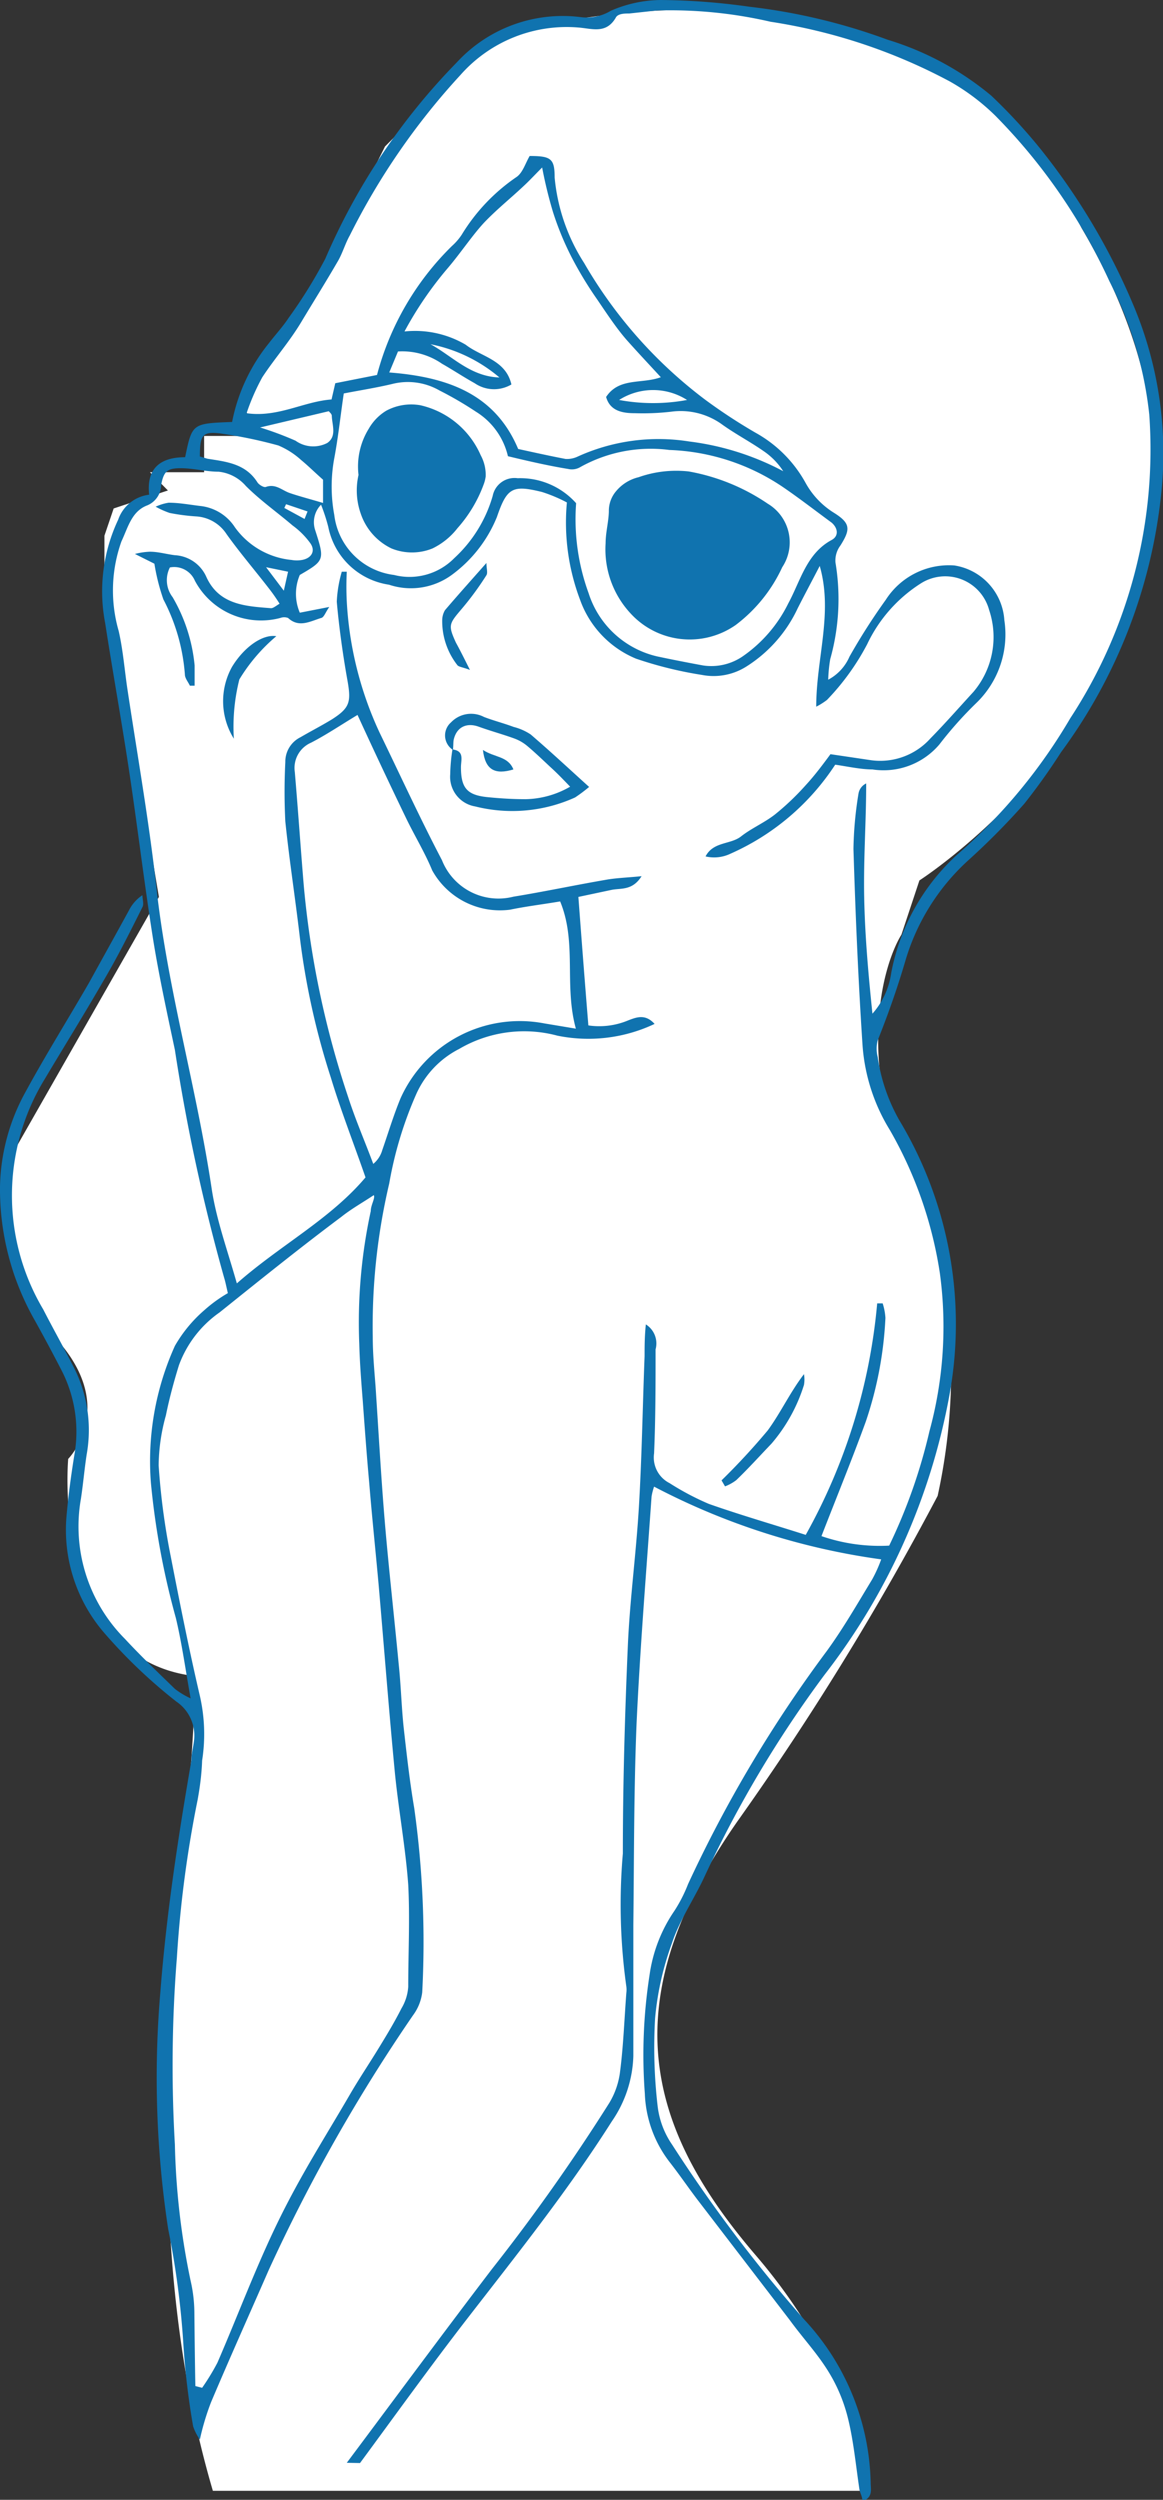 <svg xmlns="http://www.w3.org/2000/svg" width="46.55" height="100" viewBox="0 0 46.55 100"><rect x="0" y="0" width="46.55" height="100" fill="#333333" stroke="none"/><defs><style>.cls-1{fill:#fff;}.cls-2{fill:#1073af;}</style></defs><title>tuizyuu_illust</title><g id="レイヤー_2" data-name="レイヤー 2"><g id="コンテンツ"><path class="cls-1" d="M19.75,1.51,15.41,5.86,13.24,10.2,9.62,16l.72,1.44H8.17v1.45H6l.72.73-2.17.72-.37,1.09v1.45l2.18,13L.56,46.05S-.88,50.39,2,53.29s.73,5.07.73,5.07-.73,8,5.07,8.69c0,7.24-2.9,20.28.72,32.59H34.6s0-4.35-4.35-9.42-5.79-10.13-.72-17.38a115.58,115.58,0,0,0,8-13,23.33,23.33,0,0,0-2.18-15.93c-.72-4.35.73-6.52.73-6.52l.72-2.17S52.7,25.05,43.29,9.12C36.77-3.92,19.75,1.51,19.75,1.51Z"/><path class="cls-2" d="M13.88,98.52c1.93-2.58,3.85-5.18,5.81-7.75a77.36,77.36,0,0,0,4.7-6.65,3.15,3.15,0,0,0,.43-1.26c.13-1,.17-2.09.25-3.14a1,1,0,0,0,0-.25,23.67,23.67,0,0,1-.14-5.32c0-2.77.08-5.55.2-8.32.08-1.84.33-3.67.44-5.51.12-2,.15-4,.23-6.07,0-.39,0-.77.05-1.27a.9.9,0,0,1,.39,1c0,1.39,0,2.78-.06,4.16a1.15,1.15,0,0,0,.62,1.19,10.72,10.72,0,0,0,1.57.83c1.25.44,2.53.81,3.88,1.24a23.21,23.21,0,0,0,2.86-9.26l.22,0a2.37,2.37,0,0,1,.11.58,15.09,15.09,0,0,1-.79,4.16c-.55,1.51-1.16,3-1.77,4.57a7.16,7.16,0,0,0,2.71.38,21.8,21.8,0,0,0,1.61-4.57,15.88,15.88,0,0,0,.42-6.32,16.4,16.4,0,0,0-2-5.73,7.46,7.46,0,0,1-1.1-3.45c-.17-2.6-.28-5.2-.36-7.8a14.87,14.87,0,0,1,.2-2.2.55.55,0,0,1,.31-.42c0,1.52-.11,3-.08,4.56s.17,3.1.33,4.65a3.1,3.1,0,0,0,.75-1.62,8.54,8.54,0,0,1,2.63-4.73l.07-.06a21.91,21.91,0,0,0,4.47-5.41A19.61,19.61,0,0,0,46,16.58a15.27,15.27,0,0,0-1.6-5.34,23,23,0,0,0-4.56-6.61,8.69,8.69,0,0,0-1.82-1.37A22.33,22.33,0,0,0,30.84.87,17.85,17.85,0,0,0,26.29.42l-1.1.12c-.19,0-.47,0-.55.18-.39.65-.95.42-1.5.38A5.67,5.67,0,0,0,18.43,3,27.75,27.75,0,0,0,14,9.42c-.18.32-.28.68-.46,1-.48.83-1,1.66-1.48,2.46S11,14.33,10.5,15.09a8.77,8.77,0,0,0-.63,1.44c1.26.18,2.28-.47,3.4-.55l.15-.65L15.09,15a11.24,11.24,0,0,1,3-5.16,2.33,2.33,0,0,0,.39-.45,7.53,7.53,0,0,1,2.21-2.32c.24-.18.34-.54.51-.83.86,0,1,.11,1,.86a7.61,7.61,0,0,0,1.18,3.42A18.29,18.29,0,0,0,28.24,16a21.87,21.87,0,0,0,2,1.31,5.11,5.11,0,0,1,2,2,3.26,3.26,0,0,0,1.15,1.21c.65.41.66.65.25,1.3a1,1,0,0,0-.2.68,8.88,8.88,0,0,1-.21,3.87,6,6,0,0,0-.08.82,1.89,1.89,0,0,0,.85-.92A24.58,24.58,0,0,1,35.45,24a3,3,0,0,1,2.75-1.38,2.37,2.37,0,0,1,2,2.19,3.81,3.81,0,0,1-1.13,3.32,15.33,15.33,0,0,0-1.47,1.65,2.93,2.93,0,0,1-2.68,1c-.47,0-1-.12-1.49-.19a9.68,9.68,0,0,1-4.19,3.56,1.51,1.51,0,0,1-1,.11c.31-.6,1-.47,1.42-.8s.94-.55,1.36-.88a10.28,10.28,0,0,0,1.22-1.16c.37-.4.69-.83,1-1.25l1.62.24a2.7,2.7,0,0,0,2.38-.87c.59-.6,1.15-1.24,1.72-1.86a3.39,3.39,0,0,0,.63-3.28,1.82,1.82,0,0,0-2.72-1.07,5.84,5.84,0,0,0-2.16,2.44A9.67,9.67,0,0,1,33.1,28a2.78,2.78,0,0,1-.43.27c0-1.94.68-3.75.14-5.63-.29.56-.59,1.12-.88,1.69a5.5,5.5,0,0,1-2.05,2.33A2.45,2.45,0,0,1,28.1,27a15.66,15.66,0,0,1-2.64-.65A4,4,0,0,1,23.22,24a8.75,8.75,0,0,1-.53-3.9,6,6,0,0,0-1-.42c-1.18-.29-1.4-.17-1.8,1A5.38,5.38,0,0,1,18.08,23a2.77,2.77,0,0,1-2.51.39,2.91,2.91,0,0,1-2.43-2.31,7.43,7.43,0,0,0-.29-.89,1,1,0,0,0-.24,1C13,22.4,13,22.42,12,23A1.93,1.93,0,0,0,12,24.51l1.18-.23c-.16.23-.21.41-.32.44-.44.13-.89.41-1.33,0a.45.45,0,0,0-.31,0A3,3,0,0,1,7.8,23.23a.9.9,0,0,0-1-.53,1.12,1.12,0,0,0,.11,1.19,6.65,6.65,0,0,1,.88,2.73c0,.27,0,.54,0,.81l-.19,0c-.07-.15-.2-.3-.2-.45a7.68,7.68,0,0,0-.86-3,8.28,8.28,0,0,1-.36-1.43l-.78-.39A2.79,2.79,0,0,1,6,22.07c.33,0,.67.1,1,.14a1.46,1.46,0,0,1,1.26.87c.51,1.12,1.57,1.17,2.59,1.25.09,0,.19-.09.34-.18a7.09,7.09,0,0,0-.45-.64c-.55-.71-1.14-1.4-1.67-2.14a1.56,1.56,0,0,0-1.19-.71,8.13,8.13,0,0,1-1.09-.14,3.51,3.51,0,0,1-.56-.25,1.92,1.92,0,0,1,.52-.16c.42,0,.84.08,1.26.13a1.89,1.89,0,0,1,1.39.85,3.16,3.16,0,0,0,2.27,1.31,1.19,1.19,0,0,0,.42,0c.38-.07.55-.36.33-.67a3.19,3.19,0,0,0-.71-.71c-.62-.53-1.29-1-1.87-1.58a1.67,1.67,0,0,0-1.09-.57c-.51,0-1-.14-1.52-.14s-.68.11-.78.68a.9.9,0,0,1-.59.82c-.6.25-.74.88-1,1.43a5.84,5.84,0,0,0-.11,3.58c.17.74.23,1.5.34,2.26.4,2.66.87,5.31,1.17,8,.45,4.09,1.61,8,2.22,12.1.19,1.22.62,2.4,1,3.74,1.75-1.54,3.73-2.56,5.15-4.24-.48-1.38-1-2.71-1.39-4A30,30,0,0,1,12,37.49c-.18-1.55-.42-3.08-.58-4.63a23.4,23.4,0,0,1,0-2.37,1.09,1.09,0,0,1,.61-1c.41-.24.84-.46,1.25-.71.74-.47.78-.71.62-1.6s-.33-2.07-.42-3.11a5.1,5.1,0,0,1,.2-1.2l.2,0a11.86,11.86,0,0,0,0,1.19,14.2,14.2,0,0,0,1.31,5.24c.83,1.71,1.62,3.43,2.5,5.11a2.43,2.43,0,0,0,2.86,1.46c1.23-.2,2.45-.46,3.67-.67.43-.08.87-.09,1.46-.15-.37.59-.83.47-1.21.55l-1.32.28c.13,1.73.26,3.43.4,5.14a3,3,0,0,0,1.59-.2c.34-.13.69-.27,1.06.14a6.2,6.2,0,0,1-3.89.47,5.14,5.14,0,0,0-3.93.53,3.74,3.74,0,0,0-1.72,1.81,15.33,15.33,0,0,0-1.08,3.57,24.93,24.93,0,0,0-.66,6.15c0,.65.06,1.29.11,1.94.12,1.81.22,3.62.37,5.42s.38,3.83.56,5.74c.09.85.11,1.7.2,2.54.12,1.07.24,2.14.42,3.2a38.65,38.65,0,0,1,.32,7.37,1.93,1.93,0,0,1-.37.92,68.14,68.14,0,0,0-5.77,10.18c-.77,1.76-1.56,3.52-2.31,5.29A10,10,0,0,0,8,97.59a2,2,0,0,1-.27-.53,30.24,30.24,0,0,1-.39-3.28,34,34,0,0,0-.61-4.62,40.18,40.18,0,0,1-.31-9.49c.24-3.1.71-6.18,1.24-9.24,0-.26.07-.51.1-.76a1.64,1.64,0,0,0-.7-1.6,20.75,20.75,0,0,1-2.88-2.74,6.3,6.3,0,0,1-1.52-4.65c.07-.81.18-1.63.31-2.44a5.36,5.36,0,0,0-.49-3.39c-.35-.68-.71-1.35-1.07-2A10.61,10.61,0,0,1,0,47.47a8.13,8.13,0,0,1,1-3.75c.81-1.49,1.71-2.93,2.56-4.4.55-1,1.07-1.93,1.6-2.9a1.59,1.59,0,0,1,.54-.61c0,.16.07.36,0,.48-.5,1-1,2-1.55,2.93-.76,1.32-1.57,2.62-2.35,3.93a8.92,8.92,0,0,0-.07,9.23c.4.78.83,1.54,1.23,2.33a5.53,5.53,0,0,1,.51,3.47c-.09.58-.14,1.18-.23,1.77A6.37,6.37,0,0,0,5,65.56c.63.68,1.3,1.32,2,2a3.15,3.15,0,0,0,.63.38c-.21-1.17-.35-2.2-.59-3.21a31.16,31.16,0,0,1-1-5.41A11.2,11.2,0,0,1,7,53.84a5.49,5.49,0,0,1,1.18-1.43,5.61,5.61,0,0,1,.94-.68c-.07-.3-.1-.46-.15-.62A76.37,76.37,0,0,1,7,42c-.31-1.46-.63-2.93-.87-4.41-.34-2.15-.6-4.31-.92-6.47s-.68-4.12-1-6.19a6.72,6.72,0,0,1,.52-4.14,1.5,1.5,0,0,1,1.24-1c-.12-1.1.5-1.5,1.44-1.5.28-1.35.28-1.35,1.88-1.41a7.19,7.19,0,0,1,1.48-3.16c.26-.34.55-.65.78-1a19.43,19.43,0,0,0,1.47-2.37,25.83,25.83,0,0,1,5.26-7.85,5.76,5.76,0,0,1,5-1.81A1.87,1.87,0,0,0,24.45.43a5.11,5.11,0,0,1,2-.43A26.6,26.6,0,0,1,30,.27a23.84,23.84,0,0,1,5.53,1.32,11.86,11.86,0,0,1,4.15,2.24,22,22,0,0,1,2,2.17,26.26,26.26,0,0,1,3.74,6.34,15.25,15.25,0,0,1,1.05,7.49,21.1,21.1,0,0,1-4,10.26A25.18,25.18,0,0,1,41,32.15a28.59,28.59,0,0,1-2.26,2.28,8.77,8.77,0,0,0-2.5,4c-.32,1.09-.69,2.14-1.11,3.19a1.33,1.33,0,0,0,0,.66A7.17,7.17,0,0,0,36,44.82a15.81,15.81,0,0,1,2,11A25.8,25.8,0,0,1,33,67a45.79,45.79,0,0,0-4.81,8.09c-.42.9-1,1.74-1.3,2.66a11.65,11.65,0,0,0-.67,3,20.28,20.28,0,0,0,.1,3.48,3.41,3.41,0,0,0,.58,1.56,58.51,58.51,0,0,0,5.29,7,9.87,9.87,0,0,1,2.66,6.54c0,.26.1.57-.33.73,0-.18-.09-.32-.12-.47-.15-1-.24-2-.48-2.93a6.48,6.48,0,0,0-.8-1.85c-.44-.7-1-1.3-1.51-2L27.92,88c-.38-.5-.72-1-1.11-1.5a4.75,4.75,0,0,1-1-2.75A20.78,20.78,0,0,1,26,79a6,6,0,0,1,1-2.57,5.87,5.87,0,0,0,.54-1.06,52.48,52.48,0,0,1,5.55-9.32c.67-.92,1.23-1.9,1.82-2.87a5.46,5.46,0,0,0,.36-.8,27.64,27.64,0,0,1-9.09-2.91,2.49,2.49,0,0,0-.1.39c-.21,3-.46,6.05-.6,9.07-.11,2.69-.1,5.38-.13,8.07,0,1.75,0,3.5,0,5.25a4.84,4.84,0,0,1-.86,2.61c-1.75,2.76-3.78,5.3-5.77,7.87-1.48,1.91-2.88,3.86-4.31,5.8ZM7.82,95.45l.27.07a9.24,9.24,0,0,0,.61-1c.82-1.89,1.54-3.83,2.45-5.69s1.87-3.35,2.83-5c.37-.64.78-1.25,1.16-1.87s.65-1.07.93-1.62a1.93,1.93,0,0,0,.27-.86c0-1.36.07-2.72,0-4.08-.11-1.52-.39-3-.54-4.54-.24-2.51-.43-5-.65-7.52-.12-1.33-.26-2.65-.37-4-.1-1.1-.18-2.2-.26-3.3-.06-.76-.12-1.52-.14-2.28a21,21,0,0,1,.46-5.31c0-.25.19-.53.12-.64-.45.3-.9.55-1.3.87C12,49.92,10.4,51.21,8.79,52.5a4.44,4.44,0,0,0-1.63,2.12c-.2.65-.38,1.31-.52,2a7.67,7.67,0,0,0-.29,2,27.82,27.82,0,0,0,.48,3.62C7.19,64.09,7.57,66,8,67.84a6.86,6.86,0,0,1,.09,2.59C8.07,71,8,71.5,7.91,72a46.18,46.18,0,0,0-.83,6.31A54.64,54.64,0,0,0,7,85.79a29.47,29.47,0,0,0,.63,5.45,5.87,5.87,0,0,1,.15,1.26C7.79,93.48,7.8,94.46,7.82,95.45ZM14.31,28.6c-.65.39-1.24.79-1.86,1.11a1.1,1.1,0,0,0-.65,1.17c.13,1.52.23,3,.36,4.56a37.05,37.05,0,0,0,1.78,8.46c.29.9.67,1.77,1,2.66a1.11,1.11,0,0,0,.36-.55c.24-.69.45-1.39.73-2.07a5.23,5.23,0,0,1,5.76-3l1.26.21c-.48-1.73.05-3.45-.63-5.09-.71.12-1.38.2-2,.33a3.1,3.1,0,0,1-3.12-1.57c-.3-.73-.72-1.41-1.06-2.12Q15.25,30.65,14.31,28.6Zm1.27-13.7c2.35.18,4.24.87,5.16,3.06.64.14,1.27.28,1.9.4a1,1,0,0,0,.47-.09,7.81,7.81,0,0,1,4.47-.61,10.85,10.85,0,0,1,3.77,1.19,2.83,2.83,0,0,0-.78-.8c-.56-.39-1.16-.7-1.71-1.1a2.83,2.83,0,0,0-2-.48,9.91,9.91,0,0,1-1.44.06c-.47,0-1-.07-1.16-.65.52-.79,1.43-.51,2.19-.79-.47-.51-.93-1-1.34-1.46s-.82-1.08-1.2-1.64a15.14,15.14,0,0,1-1-1.64,11.83,11.83,0,0,1-.78-1.88A17.48,17.48,0,0,1,21.7,6.7c-.29.29-.52.54-.76.76-.49.46-1,.87-1.49,1.37s-1,1.28-1.54,1.91a14.47,14.47,0,0,0-1.72,2.52,4,4,0,0,1,2.45.53c.63.49,1.6.6,1.83,1.59A1.37,1.37,0,0,1,19,15.33c-.45-.25-.87-.53-1.31-.78a2.8,2.8,0,0,0-1.76-.49Zm4.75,3.35a2.85,2.85,0,0,0-1.28-1.78,14.22,14.22,0,0,0-1.46-.85,2.54,2.54,0,0,0-1.89-.26c-.63.15-1.27.25-1.94.38-.13.87-.22,1.74-.38,2.59a6.19,6.19,0,0,0,0,2.27A2.75,2.75,0,0,0,15.77,23a2.51,2.51,0,0,0,2.41-.67,5.41,5.41,0,0,0,1.54-2.49.89.89,0,0,1,1-.71,3,3,0,0,1,2.34,1,8.63,8.63,0,0,0,.5,3.6,3.77,3.77,0,0,0,2.75,2.53q.9.19,1.83.36a2.22,2.22,0,0,0,1.61-.38,5.54,5.54,0,0,0,1.8-2.1c.49-.9.73-2,1.74-2.54.29-.16.25-.47,0-.69-.64-.47-1.26-.95-1.9-1.39A8.66,8.66,0,0,0,26.79,18a5.79,5.79,0,0,0-3.59.7.66.66,0,0,1-.46.06C22,18.64,21.2,18.46,20.33,18.25ZM8,18.26l.3.09c.75.12,1.52.19,2,.94.06.1.26.22.34.19.39-.14.64.13.95.24s.84.25,1.34.4l0-.93c-.34-.3-.6-.56-.88-.79a3.19,3.19,0,0,0-.91-.58,18.58,18.58,0,0,0-2.31-.48C8.1,17.25,8,17.4,8,18.26Zm2.41-1.16a13.11,13.11,0,0,1,1.42.53,1.22,1.22,0,0,0,1.27.09c.39-.27.19-.72.18-1.09,0-.07-.09-.14-.12-.18Zm9.58-2a6.07,6.07,0,0,0-2.76-1.33C18.1,14.24,18.83,15.07,20,15.1ZM27.5,16A2.53,2.53,0,0,0,24.78,16,7.47,7.47,0,0,0,27.5,16ZM10.65,22.69l.71.94.17-.76Zm1.54-1.93.12-.3-.86-.29-.07.15Z"/><path class="cls-2" d="M18.13,30a.69.69,0,0,1-.08-1.1,1.11,1.11,0,0,1,1.32-.22c.39.15.79.25,1.19.4a2.2,2.2,0,0,1,.68.3c.77.66,1.51,1.35,2.34,2.1a6.24,6.24,0,0,1-.56.42,6.09,6.09,0,0,1-4,.36,1.2,1.2,0,0,1-1-1.28,7,7,0,0,1,.09-1c.49.06.34.42.34.71,0,.84.25,1.12,1.08,1.2.5.05,1,.08,1.51.08a3.69,3.69,0,0,0,1.78-.5c-.29-.3-.5-.52-.73-.73s-.65-.62-1-.91a1.73,1.73,0,0,0-.51-.29c-.47-.17-.95-.3-1.42-.47s-.88,0-1,.52C18.14,29.68,18.15,29.82,18.13,30Z"/><path class="cls-2" d="M28.88,59.22a27.24,27.24,0,0,0,1.85-2c.52-.71.89-1.52,1.45-2.25a1.26,1.26,0,0,1,0,.43,6.62,6.62,0,0,1-1.3,2.35c-.47.49-.93,1-1.41,1.46a1.79,1.79,0,0,1-.45.25Z"/><path class="cls-2" d="M9.36,29.55a2.83,2.83,0,0,1-.07-2.88c.49-.8,1.23-1.31,1.77-1.22a7,7,0,0,0-1.48,1.73A7.78,7.78,0,0,0,9.36,29.55Z"/><path class="cls-2" d="M18.81,26.8c-.28-.11-.46-.12-.51-.2a2.85,2.85,0,0,1-.6-1.8.81.81,0,0,1,.11-.39c.52-.61,1.06-1.21,1.66-1.89,0,.22.06.39,0,.49a12,12,0,0,1-1,1.36c-.5.59-.54.64-.22,1.34C18.41,26,18.58,26.34,18.81,26.8Z"/><path class="cls-2" d="M27.57,18.86a8.16,8.16,0,0,1,3.16,1.29,1.8,1.8,0,0,1,.58,2.54A6.08,6.08,0,0,1,29.45,25a3.21,3.21,0,0,1-4.21-.46,3.76,3.76,0,0,1-1-2.81c0-.43.12-.85.13-1.27a1.21,1.21,0,0,1,.28-.8,1.68,1.68,0,0,1,.91-.57A4.53,4.53,0,0,1,27.57,18.86Z"/><path class="cls-2" d="M30.58,20.62a1.34,1.34,0,0,1,.4,1.75,5.63,5.63,0,0,1-2.2,2.53,1.88,1.88,0,0,1-1.21.26c-1.95-.24-3.14-1.89-2.89-4.1a3.21,3.21,0,0,0,0-.36,1.14,1.14,0,0,1,.94-1.15A5.44,5.44,0,0,1,30.58,20.62Z"/><path class="cls-2" d="M14.35,19a2.87,2.87,0,0,1,.41-1.85,2,2,0,0,1,.7-.72,2.11,2.11,0,0,1,1.36-.22,3.47,3.47,0,0,1,2.42,2,1.64,1.64,0,0,1,.2.85,1.37,1.37,0,0,1-.07.29,5.46,5.46,0,0,1-1.06,1.78,2.83,2.83,0,0,1-1,.81,2.18,2.18,0,0,1-1.64,0,2.39,2.39,0,0,1-1.23-1.39A2.79,2.79,0,0,1,14.35,19Z"/><path class="cls-2" d="M18.78,18.22a1.3,1.3,0,0,1,.1,1.21,4.6,4.6,0,0,1-1.12,1.67,1.74,1.74,0,0,1-3-.78,8.25,8.25,0,0,1-.23-1.49,4.08,4.08,0,0,1,.83-1.94,1,1,0,0,1,1.13-.36A3.91,3.91,0,0,1,18.78,18.22Z"/><path class="cls-2" d="M19.33,30c.47.31,1,.24,1.22.78C19.82,31,19.42,30.81,19.33,30Z"/></g></g></svg>